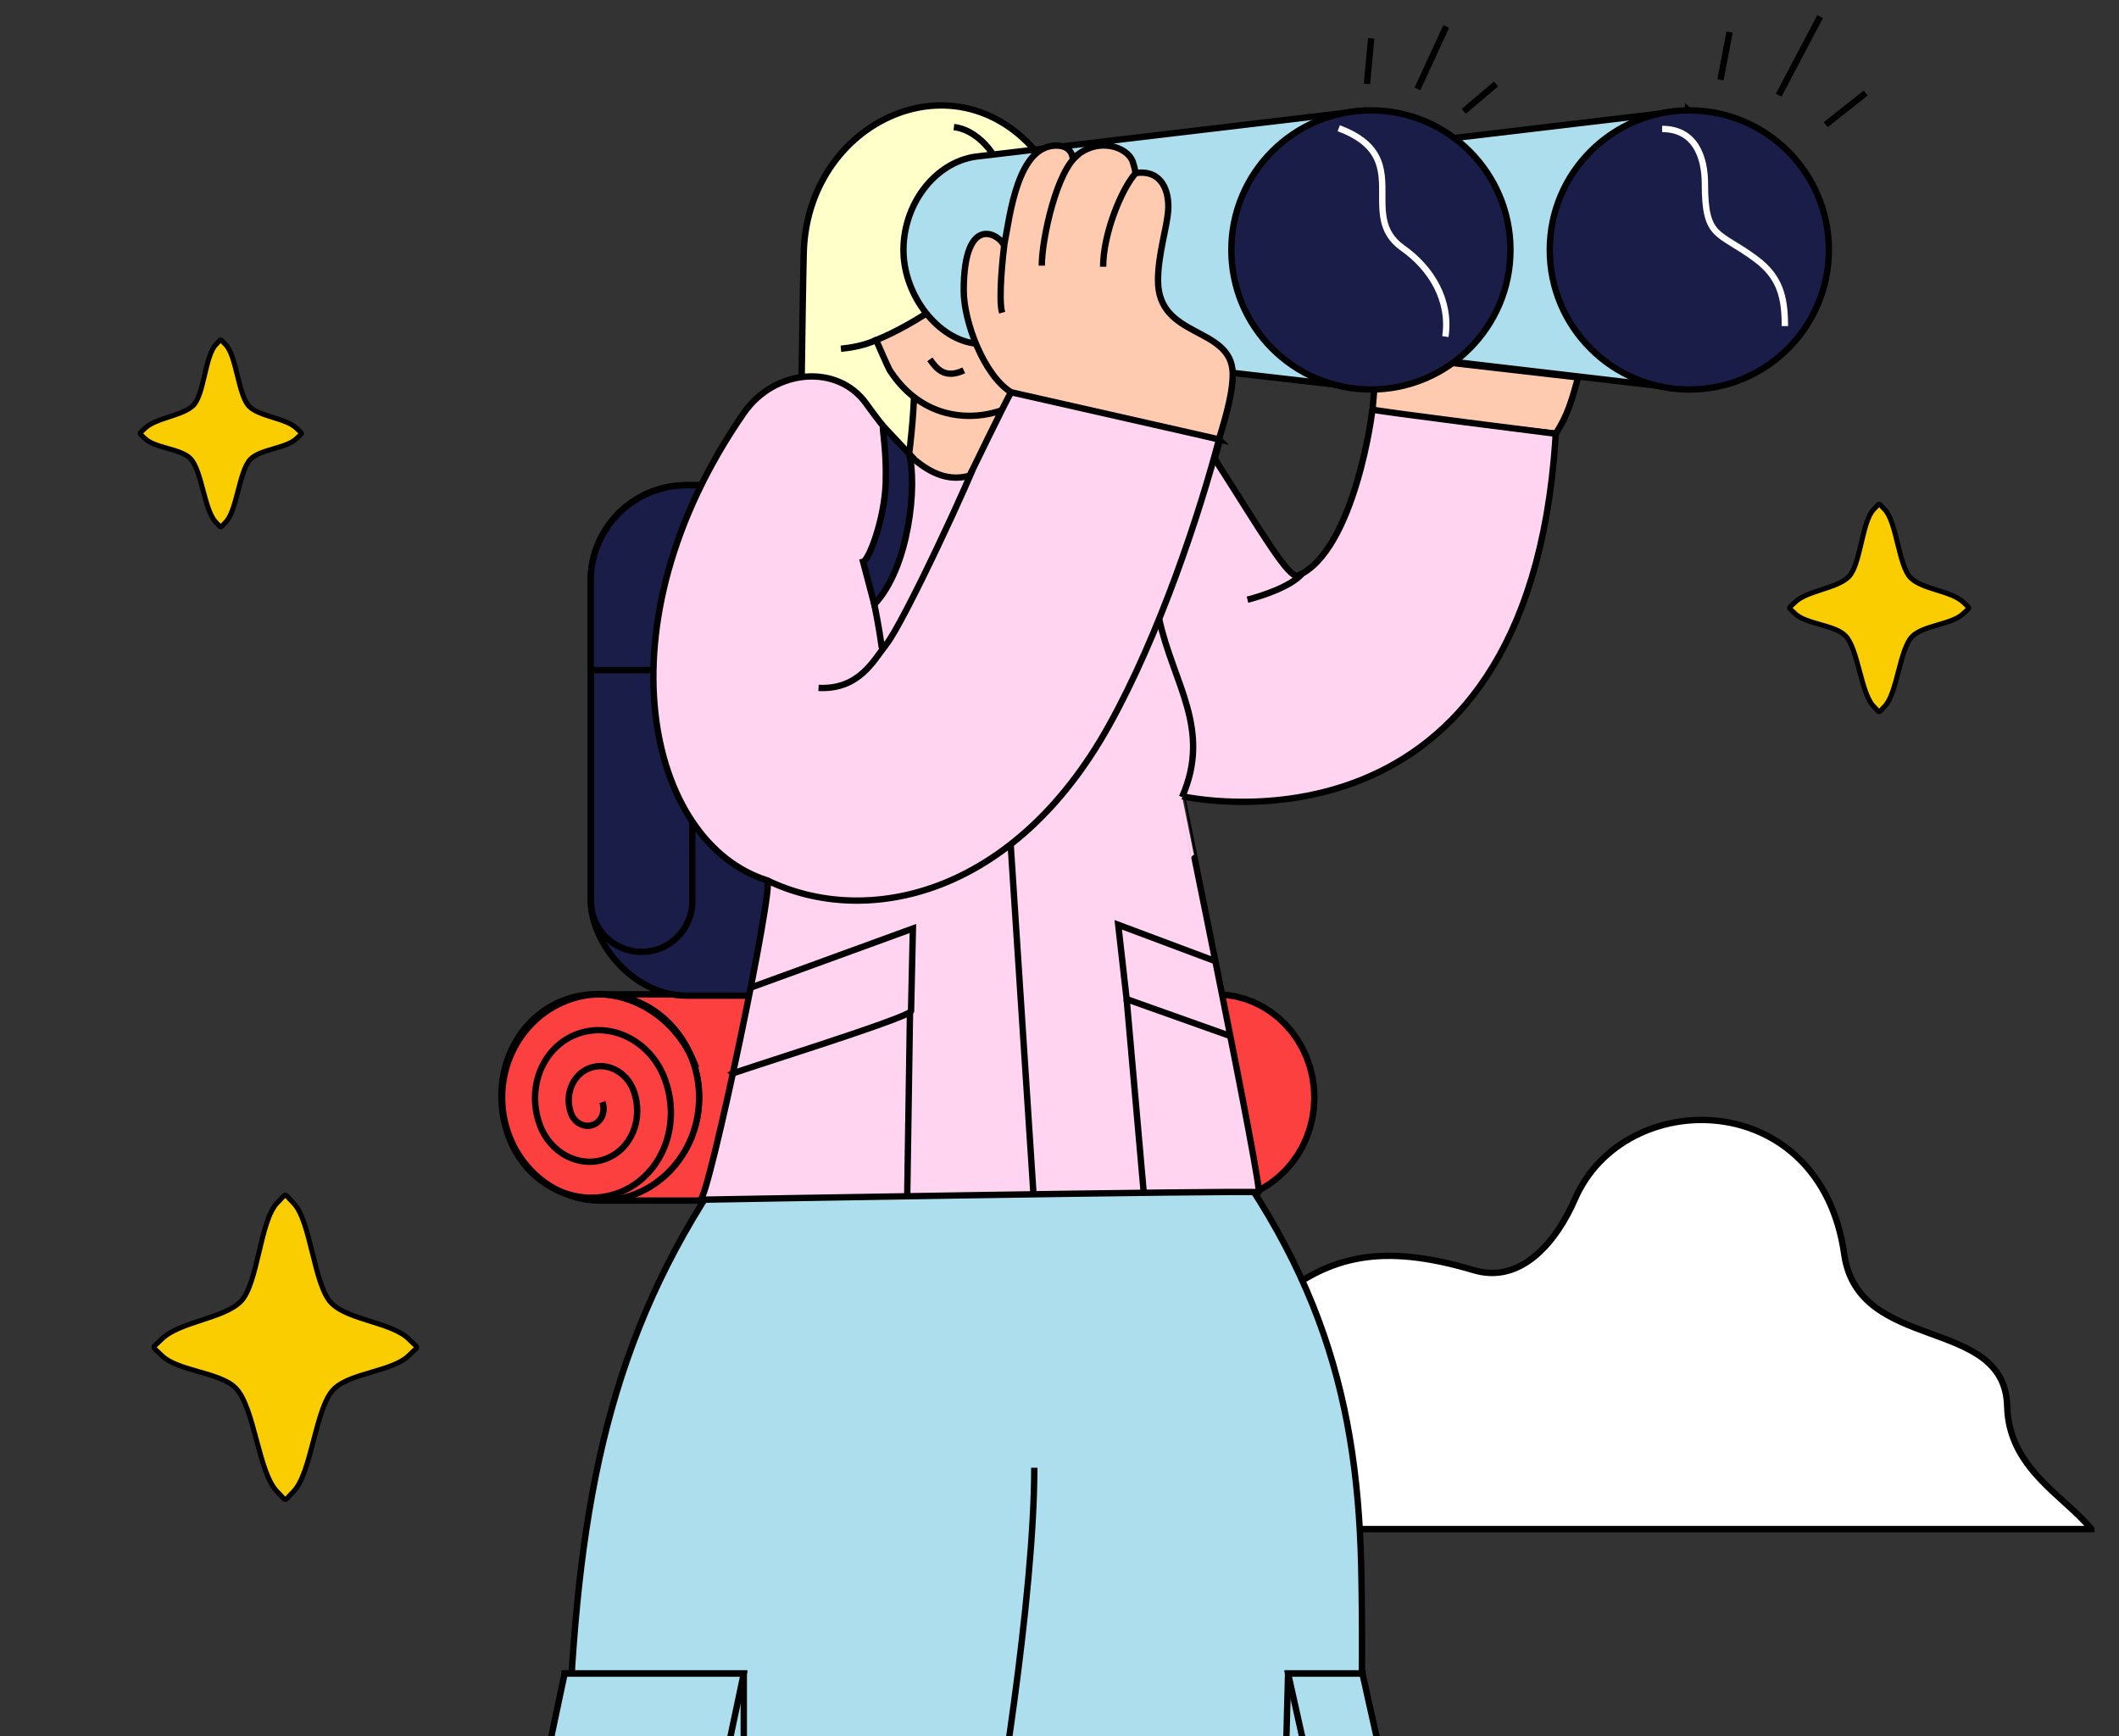 <?xml version="1.0" encoding="UTF-8"?><svg id="Layer_1" xmlns="http://www.w3.org/2000/svg" width="1273.5" height="1043.26" xmlns:xlink="http://www.w3.org/1999/xlink" viewBox="0 0 1273.5 1043.26"><rect x="0" y="0" width="1273.5" height="1043.26" fill="#333333" stroke="none"/><defs><style>.cls-1,.cls-2,.cls-3{fill:none;}.cls-2{stroke:#fff;}.cls-2,.cls-4,.cls-5,.cls-6,.cls-7,.cls-8,.cls-9,.cls-10,.cls-3,.cls-11,.cls-12,.cls-13{stroke-width:3.82px;}.cls-2,.cls-4,.cls-5,.cls-6,.cls-7,.cls-8,.cls-9,.cls-10,.cls-3,.cls-11,.cls-13{stroke-miterlimit:22.93;}.cls-4{fill:#ffcbb0;}.cls-4,.cls-5,.cls-6,.cls-7,.cls-8,.cls-9,.cls-10,.cls-3,.cls-11,.cls-14,.cls-12,.cls-13{stroke:#000;}.cls-4,.cls-5,.cls-6,.cls-7,.cls-9,.cls-10,.cls-14,.cls-12,.cls-13{fill-rule:evenodd;}.cls-5,.cls-12{fill:#fc4040;}.cls-6{fill:#ffd4f1;}.cls-7,.cls-11{fill:#acdeee;}.cls-15{clip-path:url(#clippath-1);}.cls-8,.cls-10{fill:#191d47;}.cls-9{fill:#fff;}.cls-14{fill:#f9cd00;stroke-miterlimit:10;stroke-width:3px;}.cls-12{stroke-linejoin:bevel;}.cls-16{clip-path:url(#clippath);}.cls-13{fill:#ffffca;}</style><clipPath id="clippath"><rect class="cls-1" width="1273.5" height="1043.26"/></clipPath><clipPath id="clippath-1"><rect class="cls-1" width="1273.5" height="1043.26"/></clipPath></defs><g class="cls-16"><g class="cls-15"><path class="cls-9" d="M1256.89,918.9c-16.79-20.38-49.66-36.56-50.59-73.76-1.37-54.9-89.45-31.43-97.95-91.49-14.25-100.65-132.1-101.65-161.88-32.94-10.45,24.12-31.5,51.31-60.71,42.62-56.33-16.76-86.2-7.91-117.36,16.04-50.56,38.86-38.65,138.09,39.89,139.53h448.6,0Z"/><polygon class="cls-12" points="621.78 721.49 730.71 721.49 736.76 721.17 742.64 720.23 748.32 718.7 753.76 716.62 758.93 714.01 763.81 710.91 768.37 707.34 772.57 703.34 776.4 698.94 779.8 694.17 782.77 689.06 785.26 683.64 787.25 677.94 788.71 672 789.61 665.85 789.92 659.51 789.61 653.18 788.71 647.02 787.25 641.09 785.26 635.39 782.77 629.97 779.8 624.86 776.4 620.09 772.57 615.69 768.37 611.69 763.81 608.12 758.93 605.02 753.76 602.41 748.32 600.33 742.64 598.8 736.76 597.86 730.71 597.54 621.78 597.54 627.83 597.86 633.71 598.8 639.39 600.33 644.83 602.41 650 605.02 654.88 608.12 659.44 611.69 663.64 615.69 667.47 620.09 670.87 624.86 673.84 629.97 676.33 635.39 678.32 641.09 679.78 647.02 680.68 653.18 680.99 659.51 680.68 665.85 679.78 672 678.32 677.94 676.33 683.64 673.84 689.06 670.87 694.17 667.47 698.94 663.64 703.34 659.44 707.34 654.88 710.91 650 714.01 644.83 716.62 639.39 718.7 633.71 720.23 627.83 721.17 621.78 721.49"/><path class="cls-5" d="M621.78,597.54c-32.7,0-59.2,27.75-59.2,61.98s26.5,61.98,59.2,61.98,59.21-27.75,59.21-61.98-26.51-61.98-59.21-61.98Z"/><path class="cls-3" d="M622.82,662.31c2.07,5.66-.46,11.78-5.64,13.68-5.19,1.9-11.07-1.15-13.14-6.81-4.14-11.31.92-23.57,11.29-27.36s22.14,2.31,26.28,13.62c6.21,16.98-1.37,35.35-16.93,41.04s-33.21-3.46-39.42-20.43c-8.28-22.63,1.83-47.13,22.58-54.72s44.28,4.61,52.55,27.24c10.35,28.29-2.29,58.92-28.23,68.4-25.94,9.48-55.35-5.76-65.69-34.06-12.42-33.95,2.75-70.7,33.87-82.08s66.41,6.92,78.83,40.87"/><polygon class="cls-12" points="360.98 721.49 469.91 721.49 475.96 721.17 481.84 720.23 487.51 718.7 492.96 716.62 498.13 714.01 503.01 710.91 507.57 707.34 511.77 703.34 515.6 698.94 519 694.17 521.97 689.06 524.46 683.64 526.45 677.94 527.91 672 528.81 665.85 529.11 659.51 528.81 653.18 527.91 647.02 526.45 641.09 524.46 635.39 521.97 629.97 519 624.86 515.6 620.09 511.77 615.69 507.57 611.69 503.01 608.12 498.13 605.02 492.96 602.41 487.51 600.33 481.84 598.8 475.96 597.86 469.91 597.54 360.98 597.54 367.03 597.86 372.91 598.8 378.58 600.33 384.02 602.41 389.2 605.02 394.08 608.12 398.64 611.69 402.84 615.69 406.66 620.09 410.07 624.86 413.04 629.97 415.53 635.39 417.52 641.09 418.98 647.02 419.88 653.18 420.18 659.51 419.88 665.85 418.98 672 417.52 677.94 415.53 683.64 413.04 689.06 410.07 694.17 406.66 698.94 402.84 703.34 398.64 707.34 394.08 710.91 389.2 714.01 384.02 716.62 378.58 718.7 372.91 720.23 367.03 721.17 360.98 721.49"/><path class="cls-5" d="M360.98,597.54c-32.7,0-59.2,27.75-59.2,61.98s26.5,61.98,59.2,61.98,59.21-27.75,59.21-61.98-26.51-61.98-59.21-61.98Z"/><path class="cls-3" d="M362.01,662.31c2.07,5.66-.46,11.78-5.64,13.68-5.19,1.9-11.07-1.15-13.14-6.81-4.14-11.31.92-23.57,11.29-27.36s22.14,2.31,26.28,13.62c6.21,16.98-1.37,35.35-16.93,41.04s-33.21-3.46-39.42-20.43c-8.28-22.63,1.83-47.13,22.58-54.72s44.28,4.61,52.56,27.24c10.35,28.29-2.29,58.92-28.23,68.4-25.94,9.48-55.35-5.76-65.69-34.06-12.42-33.95,2.75-70.7,33.87-82.08s66.42,6.92,78.83,40.87"/><rect class="cls-8" x="355.02" y="291.6" width="204.09" height="306.72" rx="57.36" ry="57.36"/><path class="cls-8" d="M385.63,316.98h0c16.81,0,30.44,13.63,30.44,30.44v194.18c0,16.81-13.63,30.44-30.44,30.44h0c-16.81,0-30.44-13.63-30.44-30.44v-194.18c0-16.81,13.63-30.44,30.44-30.44h0Z"/><path class="cls-10" d="M501.75,291.6h-89.37c-31.55,0-57.36,25.81-57.36,57.36v53.75h146.73c31.55,0,57.36-88.91,57.36-57.36v3.61c0,31.55-25.81-57.36-57.36-57.36h0Z"/><path class="cls-4" d="M827.76,212.98l120.73,13.83c-4.45,15.68-6.52,22.87-13.51,33.83l-110.26-12.65,3.03-35.02h.01Z"/><path class="cls-13" d="M483.05,151.54c-.68,24.21-2.33,149.11-1.99,153.87l179.72-.64c-.08-4.57-.3-108.96-.67-113.53-2.38-29.89-10.99-59.7-27.86-86.95-48-77.52-146.89-35.47-149.2,47.25h0Z"/><path class="cls-7" d="M476.99,648.71c-172.94,201.86-126.54,365.14-142.46,820.11l184.97-.74c3.58-22.39,34.07-160.36,70.21-323.85,36.13,163.49,67.23,304.96,70.81,327.35l148.12-2.76c.31-66.38,12.51-402.82,9.41-528.68-2.6-105.4-27.57-190.21-115.62-291.43-35.3-.16-75.59-.67-112.72-.51-37.13-.17-77.41.35-112.72.51h0Z"/><path class="cls-4" d="M549.23,240.77c22.5-3.37,45-6.75,67.5-10.12,0,38.72,7.07,70.21,9.88,109.1-24.16,0-63.57,1.28-87.73,1.28,1.66-35.35,8.68-64.92,10.34-100.26h0Z"/><path class="cls-4" d="M622.21,234.02c-17.45,18.56-62.09,27.62-87.47-11.51-.92-1.43-7.47-16.51-8.18-18.14,20.76-8.25,61.77-32.98,66.88-54.8,9.37-40.04,1.7-51.02,9.45-49.09,31.25,27.41,53.15,92.56,19.32,133.54Z"/><path class="cls-6" d="M756.38,716.48c3,.42-46.15-238.09-46-238.04,1.32.45,200.72,45.12,223.44-202.22.46-5.06.85-10.26,1.17-15.57,0,0-110.59-13.87-110.26-14.56.52-1.06-10.37,84.64-44.53,99.82-5.6,2.48-22.68-27.27-49.8-69.58-.99-1.54,3.24-10.63,2.23-12.31,0,0-125.82-32.85-124.98-28.32-2.58,4.19-24.9,50.13-24.9,50.13-21.67,6.33-40.33-12.99-62.31-43.46-17.18-23.83-54.95-20.84-73.49,5.95-88.48,127.88-57.91,258.14,14.13,280.73,4.8,1.5-35.31,191.95-40.17,191.95-5.61,0,326.83-5.75,335.47-4.53h0Z"/><path class="cls-3" d="M593.64,148.81c.37,11.11,5.72,24.53,7.46,27.7,1.71,3.11-.86,5.61-8.18,10.03"/><path class="cls-3" d="M696.66,371.99c8.34,38.72,31.8,66.03,13.73,107.03"/><path class="cls-3" d="M608.41,160.86c.7-3.89.02-10.41-.15-11.03"/><path class="cls-3" d="M558.83,215.96c3.81,5.24,8.68,12.08,20.42,6.62"/><path class="cls-3" d="M589.71,1144.22c10.21-50.68,31.89-185.67,31.89-262.17"/><path class="cls-3" d="M584.34,282.57c-8.61,21.28-53.11,116.4-54.5,105.86-2.76-20.98-9.54-48.16-9.5-50.24"/><path class="cls-3" d="M599.03,103.84c4.5-4.24-8.8-25.59-25.74-27.46"/><line class="cls-3" x1="607.39" y1="507.41" x2="621.22" y2="719.2"/><path class="cls-3" d="M438.76,645.75c.59-1.03,106.56-33.69,108.77-38.05l1.11-49.71-98.09,35.74"/><path class="cls-7" d="M1014.45,66.29c-78.27,9.28-156.53,18.55-234.8,27.82-48.95,6.69-45.87,107.39,0,112.39l230.58,26.98,4.21-167.2h0Z"/><path class="cls-7" d="M821.35,66.29c-78.27,9.28-156.53,18.55-234.8,27.82-24.62,3.37-44.12,28.82-43.56,57.29.52,26.48,20.76,52.62,43.56,55.1l231.95,26.45,2.85-166.67h0Z"/><circle class="cls-8" cx="1015.27" cy="150.21" r="83.87"/><circle class="cls-8" cx="823.9" cy="150.2" r="83.87"/><path class="cls-2" d="M998.92,77.49c19.69,0,25.72,16.55,25.72,33.09,0,33.28,8.12,28.28,30.67,45.11,14.31,10.68,17.39,22.6,17.39,40.26"/><path class="cls-2" d="M804.58,77.06c46.74,17.4,10.19,52.13,38.44,72.02,17.07,12.01,28.85,31.32,25.64,53.19"/><path class="cls-4" d="M732.63,264.03c1.15-4.85,8.53-25.66,8.22-39.93-.96-28.33-44.89-20.32-44.89-55.56,0-16,5.43-31.49,6.12-42.49.65-10.55-3.43-23.9-18.74-22.14-1.75.2.03,1.54-2.47-6.4-3.02-9.59-22.1-15.89-35.89-2.1-.54.54.2-7.65-9.61-7.91-23.72-.63-28.36,41.39-31.87,60.11-2.85-6.96-24.31-19.82-24.31,27.05,0,18.58,12.09,50.91,28.47,61.06l124.98,28.32h0Z"/><path class="cls-3" d="M648.28,92.74c-13.12,8.93-22.18,50.99-22.18,66.92"/><path class="cls-3" d="M682.49,104.07c-8.48,9.48-19.51,36.4-19.51,56.23"/><path class="cls-3" d="M603.49,147.6c-.52,4.51-3.69,31.85-1.21,40.31"/><path class="cls-3" d="M732.63,264.03c-11.46,43.7-35.6,117.15-66.22,172.11-56.99,102.27-145.69,121.86-205.33,92.92"/><path class="cls-3" d="M532.3,387.69c-7.16,9-15.99,26.96-40.36,25.7"/><path class="cls-3" d="M782.4,344.82c-6.35,7.47-23.2,13.13-32.67,15.56"/><polyline class="cls-3" points="730.45 577.63 672.04 555.75 677.1 600.44 738.61 622.32"/><path class="cls-10" d="M546.41,272.74l-15.79-16.83c-.38,2.36,2.29,15.54,1.68,34.32-.71,21.78-10.11,46.39-13.59,47.35l6.77,25.65c20.98-22.24,25.82-71.89,20.92-90.49h.01Z"/><rect class="cls-11" x="339.33" y="1005.74" width="107.67" height="168.61"/><polygon class="cls-7" points="774.13 1005.74 818.83 1005.74 814.37 1174.36 769.67 1174.36 774.13 1005.74"/><polygon class="cls-7" points="447 1005.74 339.33 1005.74 328.82 1055.49 436.49 1055.49 447 1005.74"/><polygon class="cls-7" points="774.13 1005.74 818.83 1005.74 829.93 1055.49 785.23 1055.49 774.13 1005.74"/><line class="cls-3" x1="546.91" y1="607.71" x2="545.22" y2="719.53"/><line class="cls-3" x1="677.1" y1="600.44" x2="687.39" y2="716.88"/><path class="cls-14" d="M178.38,257.53c-6.35-6.35-22.26-6.97-28.61-13.31-6.63-6.63-7.53-30.47-14.16-37.1-3.72-3.72-2.15-3.72-5.87,0-6.42,6.42-7.11,30.05-13.53,36.47s-22.68,7.39-29.24,13.95c-3.72,3.72-3.72,2.16,0,5.87,5.93,5.93,21.42,6.12,27.35,12.05,7.05,7.05,8.37,31.31,15.42,38.37,3.72,3.72,2.16,3.72,5.87,0,6.91-6.91,8.09-31.03,15-37.95,6.07-6.07,21.7-6.4,27.77-12.47,3.72-3.72,3.72-2.16,0-5.87h0Z"/><path class="cls-14" d="M245.86,804.88c-10.34-10.34-36.25-11.34-46.58-21.68-10.79-10.79-12.26-49.61-23.05-60.41-6.06-6.05-3.51-6.05-9.56,0-10.45,10.45-11.57,48.93-22.02,59.38s-36.93,12.03-47.61,22.71c-6.05,6.06-6.05,3.51,0,9.56,9.65,9.65,34.87,9.97,44.52,19.62,11.48,11.48,13.63,50.99,25.11,62.47,6.06,6.06,3.51,6.06,9.56,0,11.25-11.25,13.17-50.53,24.42-61.78,9.88-9.88,35.33-10.42,45.21-20.3,6.05-6.05,6.05-3.51,0-9.56h0Z"/><path class="cls-14" d="M1180.09,362.07c-7.05-7.05-24.71-7.73-31.76-14.78-7.36-7.36-8.36-33.83-15.71-41.18-4.13-4.13-2.39-4.13-6.52,0-7.13,7.12-7.89,33.36-15.01,40.48-7.28,7.28-25.18,8.2-32.46,15.48-4.13,4.13-4.13,2.39,0,6.52,6.58,6.58,23.77,6.79,30.35,13.37,7.83,7.83,9.29,34.76,17.12,42.59,4.13,4.13,2.39,4.13,6.52,0,7.67-7.67,8.98-34.45,16.65-42.12,6.74-6.74,24.09-7.11,30.82-13.84,4.13-4.13,4.13-2.39,0-6.52h0Z"/><line class="cls-3" x1="1097.23" y1="74.92" x2="1121.26" y2="55.95"/><line class="cls-3" x1="1068.98" y1="57.22" x2="1093.86" y2="10"/><line class="cls-3" x1="1033.99" y1="47.94" x2="1039.47" y2="19.27"/><line class="cls-3" x1="879.71" y1="66.91" x2="899.1" y2="50.47"/><line class="cls-3" x1="851.89" y1="53.42" x2="869.17" y2="15.9"/><line class="cls-3" x1="821.53" y1="50.47" x2="824.06" y2="23.07"/><path class="cls-3" d="M527.1,204.11c-7.61,3.65-16.5,4.96-21.72,5.47"/></g></g></svg>